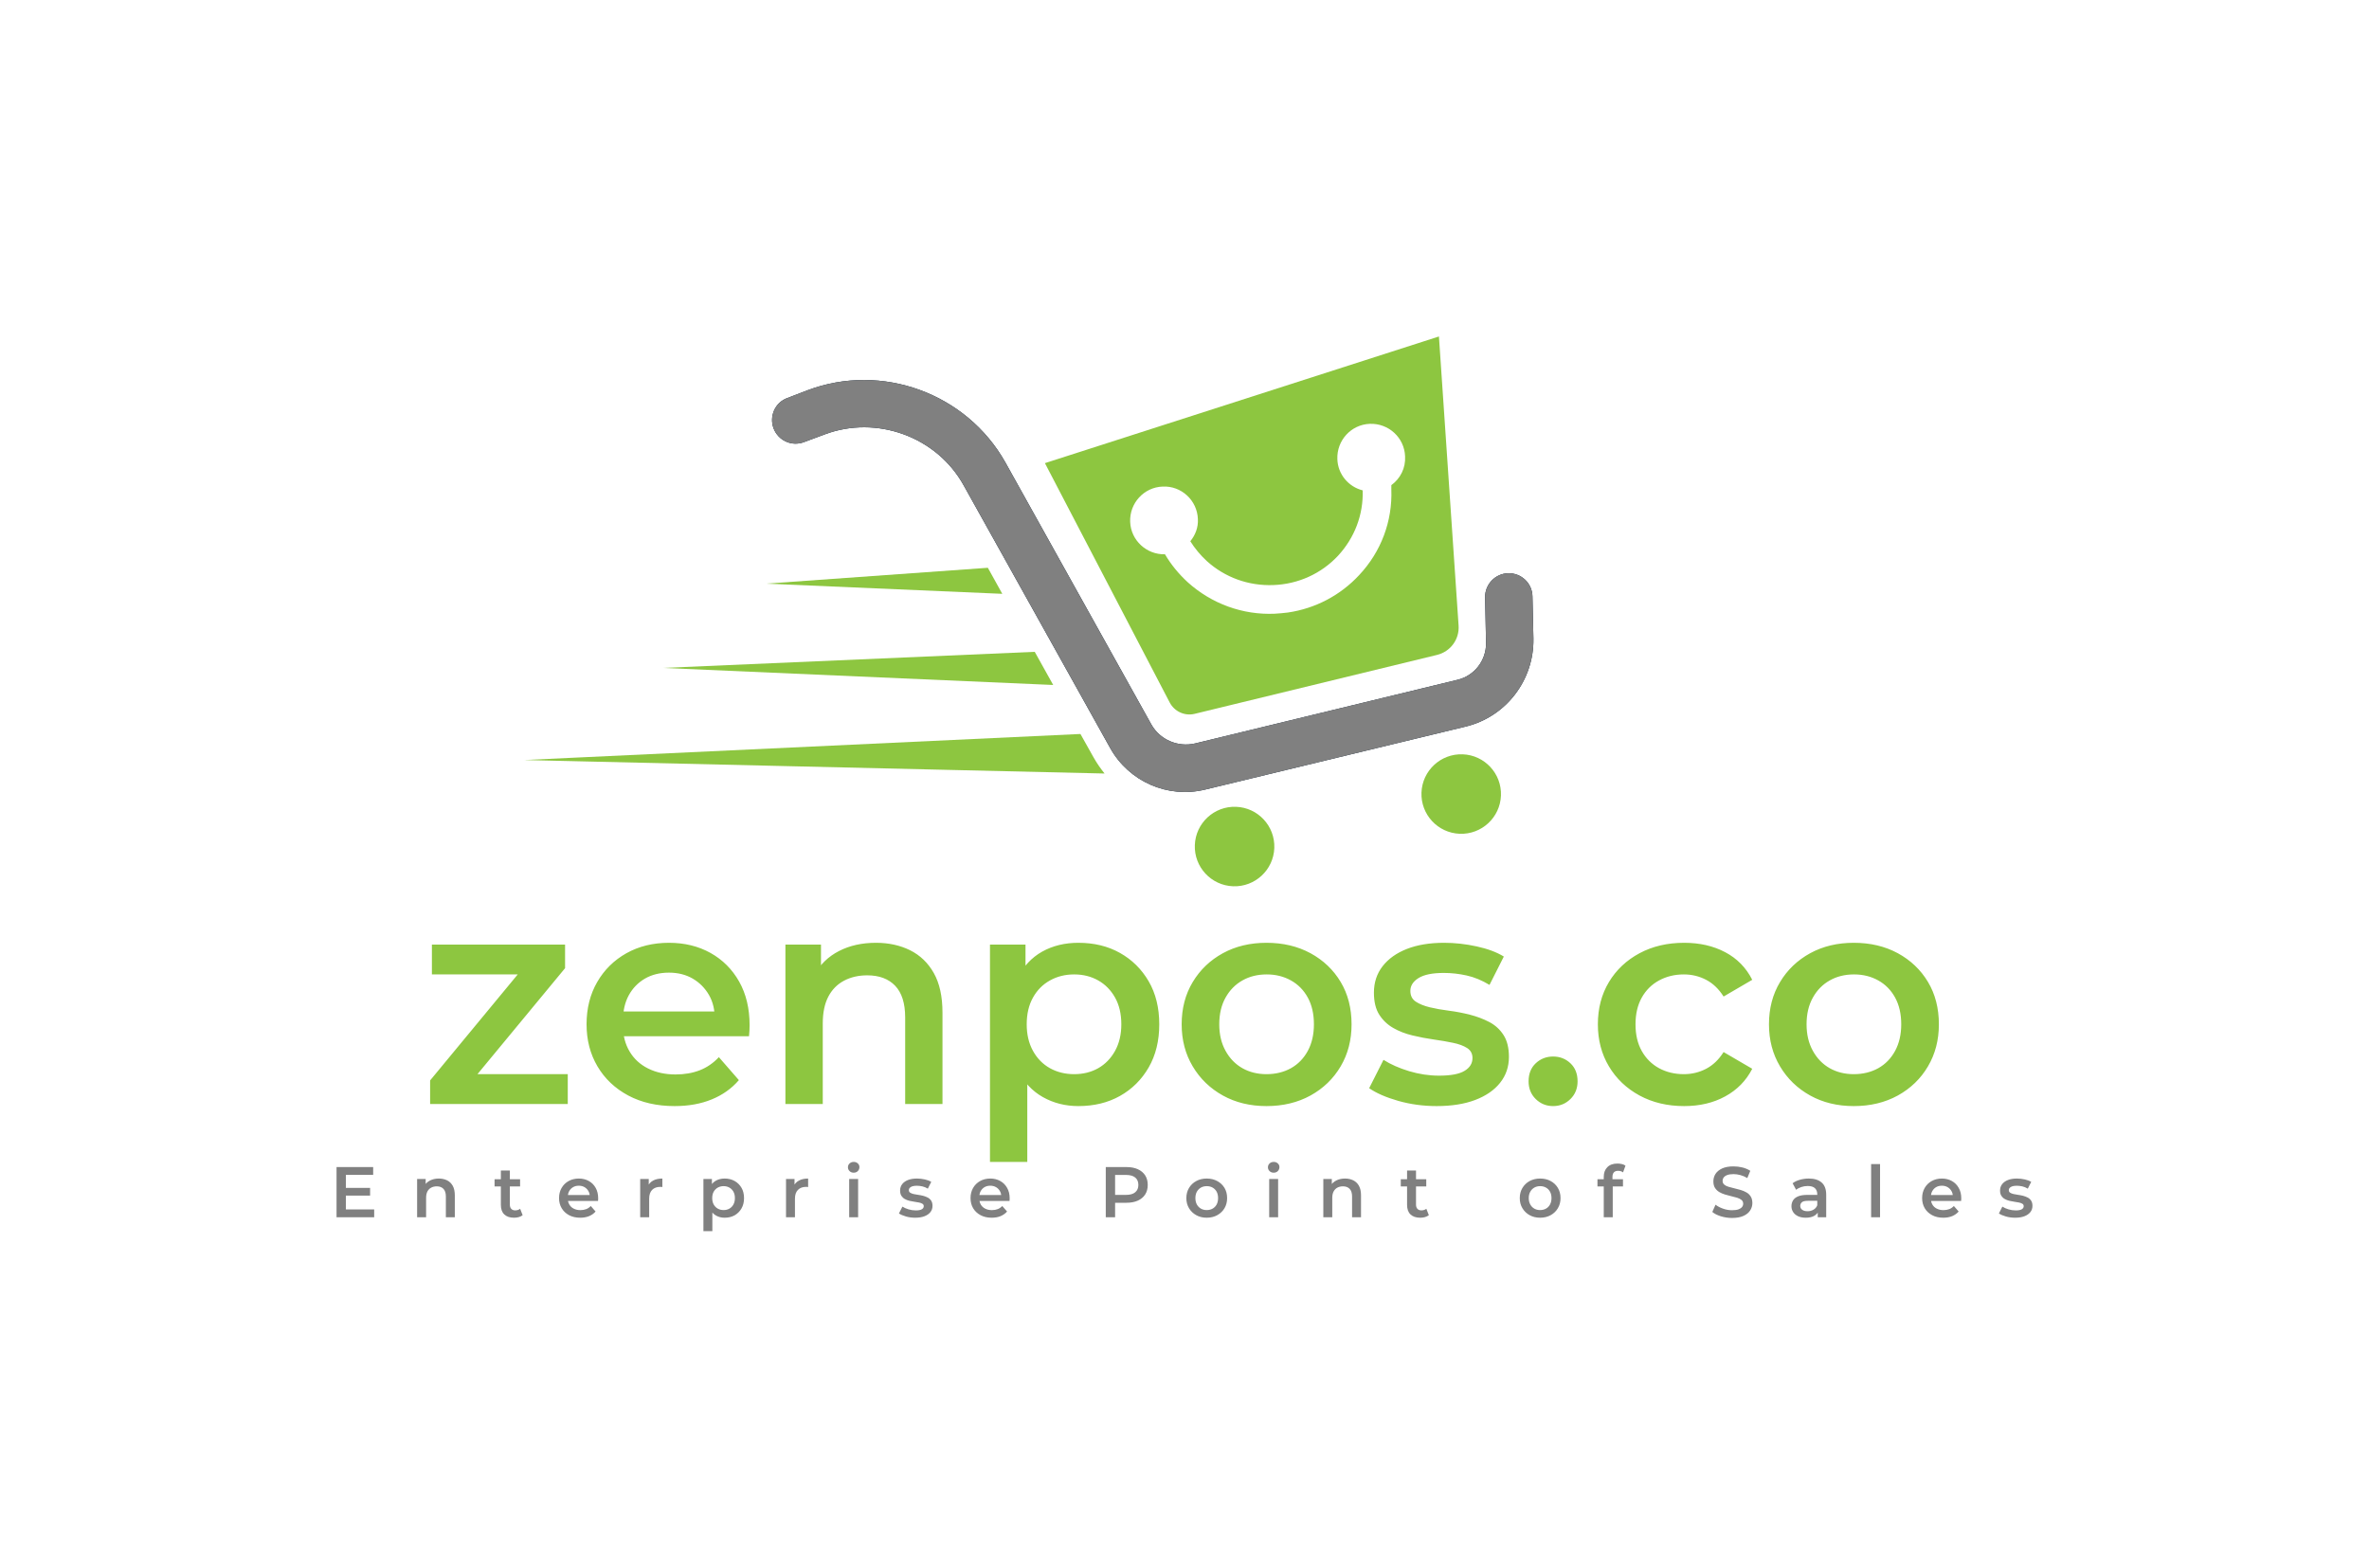 <svg xmlns="http://www.w3.org/2000/svg" viewBox="41.125 126.274 492.75 326.12"> <svg xmlns="http://www.w3.org/2000/svg" xmlns:xlink="http://www.w3.org/1999/xlink" version="1.1" id="Layer_1" x="150.161" y="196.274" viewBox="308.8 388.2 426.206 232.676" xml:space="preserve" height="114.598" width="209.915" preserveAspectRatio="xMinYMin" enable-background="new 0 0 1200 1000" style="overflow: visible;"><path class="st0" d="M735,515.8c0.3,17.6-11.6,33.1-28.7,37.2l-110,26.6c-15.8,3.8-32.1-3.4-40-17.5l-61.9-111    c-11.4-20.6-36.8-29.8-58.8-21.5l-8.6,3.2c-5.2,2-10.9-0.6-12.9-5.8c-1.9-5.1,0.6-10.9,5.8-12.8l8.6-3.3    c31.3-11.8,67.1,1.3,83.5,30.5l61.6,110.6c3.6,6.5,11.2,9.8,18.5,8.1L703,533.2c7.1-1.7,12.1-8.2,12-15.5l-0.4-19.3    c-0.1-5.5,4.3-10.1,9.8-10.2c5.5-0.1,10.1,4.2,10.2,9.8L735,515.8z" style="fill: #071B30;"></path><path class="st1" d="M735,515.8c0.3,17.6-11.6,33.1-28.7,37.2l-110,26.6c-15.8,3.8-32.1-3.4-40-17.5l-61.9-111    c-11.4-20.6-36.8-29.8-58.8-21.5l-8.6,3.2c-5.2,2-10.9-0.6-12.9-5.8c-1.9-5.1,0.6-10.9,5.8-12.8l8.6-3.3    c31.3-11.8,67.1,1.3,83.5,30.5l61.6,110.6c3.6,6.5,11.2,9.8,18.5,8.1L703,533.2c7.1-1.7,12.1-8.2,12-15.5l-0.4-19.3    c-0.1-5.5,4.3-10.1,9.8-10.2c5.5-0.1,10.1,4.2,10.2,9.8L735,515.8z" style="fill: #808080;"></path><ellipse transform="matrix(3.737631e-02 -0.999 0.999 3.737631e-02 -16.864 1189.477)" class="st2" cx="609" cy="603.5" rx="16.8" ry="16.8" style="fill: #8DC640;"></ellipse><ellipse transform="matrix(3.737631e-02 -0.999 0.999 3.737631e-02 97.452 1263.741)" class="st2" cx="704.7" cy="581.3" rx="16.8" ry="16.8" style="fill: #8DC640;"></ellipse><path class="st2" d="M695.1,388.2l-166.4,53.5l52.7,101.1c2,3.8,6.3,5.8,10.5,4.8l102.4-24.9c5.7-1.4,9.5-6.6,9.1-12.4L695.1,388.2   z M675,451v1.8c0.5,13.4-4.3,26.3-13.6,36.2c-8,8.6-18.5,14.1-30.1,15.8c-1.8,0.2-3.6,0.4-5.5,0.5c-13.6,0.6-26.7-4.2-36.8-13.3   c-3.8-3.5-7-7.4-9.6-11.8c-7.8,0.2-14.4-5.9-14.7-13.7c-0.3-7.9,5.8-14.6,13.7-14.9c7.9-0.4,14.6,5.8,14.9,13.7   c0.2,3.6-1.1,6.8-3.2,9.4c1.9,3,4.2,5.8,6.9,8.3c7.7,7,17.7,10.6,28.2,10.2c10.5-0.4,20.2-4.8,27.3-12.4c7-7.6,10.7-17.3,10.4-27.6   c-6-1.5-10.5-6.8-10.7-13.2c-0.3-7.9,5.8-14.6,13.7-14.9c7.9-0.3,14.6,5.8,14.9,13.7C681.1,443.8,678.8,448.2,675,451z" style="fill: #8DC640;"></path><path class="st2" d="M553.9,572.8l-245.1-5.7l234.9-11l5.5,9.8C550.6,568.4,552.2,570.7,553.9,572.8z" style="fill: #8DC640;"></path><polygon class="st2" points="532.2,535.4 367.4,528.2 524.4,521.4   " style="fill: #8DC640;"></polygon><polygon class="st2" points="510.7,496.9 410.9,492.6 504.6,485.9   " style="fill: #8DC640;"></polygon></svg> <svg y="367.994" viewBox="1.4 2.92 352.75 14.4" x="111.125" height="14.4" width="352.75" xmlns="http://www.w3.org/2000/svg" style="overflow: visible;"><g fill="#808080" fill-opacity="1" style=""><path d="M3.19 9.93L3.19 8.33L8.38 8.33L8.38 9.93L3.19 9.93ZM3.34 5.62L3.34 12.80L9.23 12.80L9.23 14.43L1.40 14.43L1.40 3.99L9.02 3.99L9.02 5.62L3.34 5.62ZM22.68 6.38L22.68 6.38Q23.63 6.38 24.39 6.75Q25.14 7.12 25.57 7.89Q26.00 8.66 26.00 9.87L26.00 9.87L26.00 14.43L24.14 14.43L24.14 10.11Q24.14 9.05 23.64 8.53Q23.14 8.00 22.25 8.00L22.25 8.00Q21.59 8.00 21.09 8.27Q20.58 8.54 20.30 9.07Q20.03 9.60 20.03 10.40L20.03 10.40L20.03 14.43L18.16 14.43L18.16 6.47L19.94 6.47L19.94 8.62L19.63 7.96Q20.04 7.20 20.84 6.79Q21.64 6.38 22.68 6.38ZM38.33 14.53L38.33 14.53Q37.01 14.53 36.30 13.85Q35.58 13.18 35.58 11.85L35.58 11.85L35.58 4.71L37.45 4.71L37.45 11.80Q37.45 12.37 37.74 12.68Q38.03 13.00 38.55 13.00L38.55 13.00Q39.18 13.00 39.59 12.67L39.59 12.67L40.11 14.00Q39.79 14.26 39.31 14.40Q38.83 14.53 38.33 14.53ZM39.58 8.02L34.27 8.02L34.27 6.53L39.58 6.53L39.58 8.02ZM52.08 14.53L52.08 14.53Q50.75 14.53 49.76 14.00Q48.77 13.47 48.23 12.55Q47.68 11.63 47.68 10.45L47.68 10.45Q47.68 9.26 48.21 8.34Q48.74 7.42 49.67 6.90Q50.60 6.38 51.80 6.38L51.80 6.38Q52.96 6.38 53.87 6.89Q54.78 7.39 55.30 8.32Q55.82 9.24 55.82 10.49L55.82 10.49Q55.82 10.61 55.81 10.76Q55.81 10.91 55.79 11.04L55.79 11.04L49.16 11.04L49.16 9.81L54.81 9.81L54.08 10.20Q54.09 9.51 53.79 8.99Q53.49 8.47 52.98 8.17Q52.47 7.87 51.80 7.87L51.80 7.87Q51.11 7.87 50.60 8.17Q50.08 8.47 49.79 9.00Q49.50 9.52 49.50 10.24L49.50 10.24L49.50 10.54Q49.50 11.25 49.83 11.80Q50.16 12.36 50.75 12.65Q51.35 12.95 52.12 12.95L52.12 12.95Q52.79 12.95 53.33 12.74Q53.87 12.54 54.28 12.09L54.28 12.09L55.28 13.24Q54.75 13.86 53.93 14.20Q53.12 14.53 52.08 14.53ZM66.43 14.43L64.56 14.43L64.56 6.47L66.34 6.47L66.34 8.66L66.13 8.02Q66.49 7.21 67.25 6.80Q68.02 6.38 69.17 6.38L69.17 6.38L69.17 8.15Q69.05 8.12 68.95 8.12Q68.84 8.11 68.74 8.11L68.74 8.11Q67.68 8.11 67.05 8.73Q66.43 9.35 66.43 10.57L66.43 10.57L66.43 14.43ZM82.12 14.53L82.12 14.53Q81.15 14.53 80.35 14.09Q79.55 13.64 79.08 12.74Q78.61 11.83 78.61 10.45L78.61 10.45Q78.61 9.05 79.07 8.15Q79.52 7.26 80.31 6.82Q81.10 6.38 82.12 6.38L82.12 6.38Q83.30 6.38 84.20 6.89Q85.10 7.39 85.63 8.30Q86.16 9.21 86.16 10.45L86.16 10.45Q86.16 11.69 85.63 12.60Q85.10 13.52 84.20 14.03Q83.30 14.53 82.12 14.53ZM79.57 17.32L77.71 17.32L77.71 6.47L79.48 6.47L79.48 8.35L79.42 10.46L79.57 12.58L79.57 17.32ZM81.91 12.94L81.91 12.94Q82.58 12.94 83.11 12.64Q83.64 12.34 83.95 11.78Q84.26 11.21 84.26 10.45L84.26 10.45Q84.26 9.67 83.95 9.11Q83.64 8.56 83.11 8.26Q82.58 7.96 81.91 7.96L81.91 7.96Q81.24 7.96 80.70 8.26Q80.17 8.56 79.85 9.11Q79.54 9.67 79.54 10.45L79.54 10.45Q79.54 11.21 79.85 11.78Q80.17 12.34 80.70 12.64Q81.24 12.94 81.91 12.94ZM96.75 14.43L94.89 14.43L94.89 6.47L96.66 6.47L96.66 8.66L96.45 8.02Q96.81 7.21 97.58 6.80Q98.34 6.38 99.49 6.38L99.49 6.38L99.49 8.15Q99.37 8.12 99.27 8.12Q99.16 8.11 99.06 8.11L99.06 8.11Q98.00 8.11 97.38 8.73Q96.75 9.35 96.75 10.57L96.75 10.57L96.75 14.43ZM109.89 14.43L108.03 14.43L108.03 6.47L109.89 6.47L109.89 14.43ZM108.97 5.16L108.97 5.16Q108.45 5.16 108.11 4.83Q107.77 4.50 107.77 4.04L107.77 4.04Q107.77 3.56 108.11 3.24Q108.45 2.92 108.97 2.92L108.97 2.92Q109.49 2.92 109.82 3.23Q110.16 3.53 110.16 3.99L110.16 3.99Q110.16 4.49 109.83 4.82Q109.50 5.16 108.97 5.16ZM121.75 14.53L121.75 14.53Q120.75 14.53 119.84 14.27Q118.92 14.01 118.38 13.64L118.38 13.64L119.10 12.22Q119.63 12.57 120.38 12.79Q121.12 13.01 121.87 13.01L121.87 13.01Q122.75 13.01 123.14 12.77Q123.54 12.54 123.54 12.13L123.54 12.13Q123.54 11.80 123.27 11.63Q123.00 11.46 122.57 11.37Q122.14 11.28 121.61 11.21Q121.08 11.13 120.55 11.01Q120.02 10.88 119.59 10.63Q119.16 10.39 118.89 9.97Q118.62 9.55 118.62 8.87L118.62 8.87Q118.62 8.11 119.05 7.55Q119.48 6.99 120.27 6.68Q121.05 6.38 122.12 6.38L122.12 6.38Q122.93 6.38 123.75 6.56Q124.57 6.74 125.10 7.07L125.10 7.07L124.39 8.48Q123.82 8.14 123.25 8.01Q122.67 7.88 122.11 7.88L122.11 7.88Q121.26 7.88 120.85 8.14Q120.44 8.39 120.44 8.78L120.44 8.78Q120.44 9.14 120.71 9.32Q120.98 9.49 121.41 9.60Q121.84 9.70 122.37 9.77Q122.90 9.84 123.42 9.97Q123.94 10.11 124.38 10.34Q124.82 10.57 125.09 10.99Q125.36 11.40 125.36 12.07L125.36 12.07Q125.36 12.82 124.92 13.37Q124.48 13.92 123.67 14.23Q122.87 14.53 121.75 14.53ZM137.66 14.53L137.66 14.53Q136.34 14.53 135.35 14.00Q134.36 13.47 133.81 12.55Q133.27 11.63 133.27 10.45L133.27 10.45Q133.27 9.26 133.80 8.34Q134.33 7.42 135.26 6.90Q136.19 6.38 137.38 6.38L137.38 6.38Q138.54 6.38 139.45 6.89Q140.36 7.39 140.88 8.32Q141.41 9.24 141.41 10.49L141.41 10.49Q141.41 10.61 141.40 10.76Q141.39 10.91 141.38 11.04L141.38 11.04L134.74 11.04L134.74 9.81L140.39 9.81L139.66 10.20Q139.68 9.51 139.38 8.99Q139.08 8.47 138.57 8.17Q138.05 7.87 137.38 7.87L137.38 7.87Q136.70 7.87 136.18 8.17Q135.67 8.47 135.38 9.00Q135.09 9.52 135.09 10.24L135.09 10.24L135.09 10.54Q135.09 11.25 135.41 11.80Q135.74 12.36 136.34 12.65Q136.93 12.95 137.71 12.95L137.71 12.95Q138.38 12.95 138.92 12.74Q139.45 12.54 139.87 12.09L139.87 12.09L140.87 13.24Q140.33 13.86 139.52 14.20Q138.71 14.53 137.66 14.53ZM163.34 14.43L161.40 14.43L161.40 3.99L165.69 3.99Q167.08 3.99 168.07 4.44Q169.06 4.89 169.60 5.72Q170.13 6.56 170.13 7.71L170.13 7.71Q170.13 8.85 169.60 9.69Q169.06 10.52 168.07 10.97Q167.08 11.42 165.69 11.42L165.69 11.42L162.47 11.42L163.34 10.51L163.34 14.43ZM163.34 4.68L163.34 10.72L162.47 9.78L165.60 9.78Q166.88 9.78 167.53 9.23Q168.18 8.69 168.18 7.71L168.18 7.71Q168.18 6.71 167.53 6.17Q166.88 5.63 165.60 5.63L165.60 5.63L162.47 5.63L163.34 4.68ZM182.39 14.53L182.39 14.53Q181.17 14.53 180.22 14.00Q179.26 13.47 178.71 12.55Q178.16 11.63 178.16 10.45L178.16 10.45Q178.16 9.26 178.71 8.34Q179.26 7.42 180.22 6.90Q181.17 6.38 182.39 6.38L182.39 6.38Q183.63 6.38 184.59 6.90Q185.55 7.42 186.10 8.33Q186.64 9.24 186.64 10.45L186.64 10.45Q186.64 11.63 186.10 12.55Q185.55 13.47 184.59 14.00Q183.63 14.53 182.39 14.53ZM182.39 12.94L182.39 12.94Q183.08 12.94 183.62 12.64Q184.15 12.34 184.46 11.78Q184.76 11.21 184.76 10.45L184.76 10.45Q184.76 9.67 184.46 9.11Q184.15 8.56 183.62 8.26Q183.08 7.96 182.41 7.96L182.41 7.96Q181.72 7.96 181.19 8.26Q180.67 8.56 180.35 9.11Q180.04 9.67 180.04 10.45L180.04 10.45Q180.04 11.21 180.35 11.78Q180.67 12.34 181.19 12.64Q181.72 12.94 182.39 12.94ZM197.25 14.43L195.39 14.43L195.39 6.47L197.25 6.47L197.25 14.43ZM196.33 5.16L196.33 5.16Q195.80 5.16 195.47 4.83Q195.13 4.50 195.13 4.04L195.13 4.04Q195.13 3.56 195.47 3.24Q195.80 2.92 196.33 2.92L196.33 2.92Q196.85 2.92 197.18 3.23Q197.52 3.53 197.52 3.99L197.52 3.99Q197.52 4.49 197.19 4.82Q196.86 5.16 196.33 5.16ZM211.17 6.38L211.17 6.38Q212.12 6.38 212.87 6.75Q213.63 7.12 214.06 7.89Q214.49 8.66 214.49 9.87L214.49 9.87L214.49 14.43L212.63 14.43L212.63 10.11Q212.63 9.05 212.13 8.53Q211.63 8.00 210.73 8.00L210.73 8.00Q210.08 8.00 209.57 8.27Q209.07 8.54 208.79 9.07Q208.51 9.60 208.51 10.40L208.51 10.40L208.51 14.43L206.65 14.43L206.65 6.47L208.42 6.47L208.42 8.62L208.11 7.96Q208.53 7.20 209.33 6.79Q210.12 6.38 211.17 6.38ZM226.81 14.53L226.81 14.53Q225.50 14.53 224.79 13.85Q224.07 13.18 224.07 11.85L224.07 11.85L224.07 4.71L225.93 4.71L225.93 11.80Q225.93 12.37 226.22 12.68Q226.51 13.00 227.04 13.00L227.04 13.00Q227.66 13.00 228.08 12.67L228.08 12.67L228.60 14.00Q228.27 14.26 227.80 14.40Q227.32 14.53 226.81 14.53ZM228.06 8.02L222.76 8.02L222.76 6.53L228.06 6.53L228.06 8.02ZM251.74 14.53L251.74 14.53Q250.52 14.53 249.56 14.00Q248.61 13.47 248.06 12.55Q247.51 11.63 247.51 10.45L247.51 10.45Q247.51 9.26 248.06 8.34Q248.61 7.42 249.56 6.90Q250.52 6.38 251.74 6.38L251.74 6.38Q252.98 6.38 253.94 6.90Q254.90 7.42 255.44 8.33Q255.99 9.24 255.99 10.45L255.99 10.45Q255.99 11.63 255.44 12.55Q254.90 13.47 253.94 14.00Q252.98 14.53 251.74 14.53ZM251.74 12.94L251.74 12.94Q252.42 12.94 252.96 12.64Q253.50 12.34 253.80 11.78Q254.11 11.21 254.11 10.45L254.11 10.45Q254.11 9.67 253.80 9.11Q253.50 8.56 252.96 8.26Q252.42 7.96 251.75 7.96L251.75 7.96Q251.07 7.96 250.54 8.26Q250.01 8.56 249.70 9.11Q249.38 9.67 249.38 10.45L249.38 10.45Q249.38 11.21 249.70 11.78Q250.01 12.34 250.54 12.64Q251.07 12.94 251.74 12.94ZM266.85 14.43L264.98 14.43L264.98 6.02Q264.98 4.77 265.72 4.02Q266.46 3.26 267.83 3.26L267.83 3.26Q268.32 3.26 268.76 3.37Q269.20 3.47 269.50 3.70L269.50 3.70L268.99 5.10Q268.79 4.93 268.52 4.85Q268.25 4.77 267.97 4.77L267.97 4.77Q267.38 4.77 267.09 5.09Q266.79 5.41 266.79 6.05L266.79 6.05L266.79 6.95L266.85 7.78L266.85 14.43ZM268.98 8.02L263.67 8.02L263.67 6.53L268.98 6.53L268.98 8.02ZM291.67 14.58L291.67 14.58Q290.45 14.58 289.33 14.23Q288.21 13.88 287.56 13.33L287.56 13.33L288.23 11.82Q288.85 12.31 289.78 12.64Q290.70 12.97 291.67 12.97L291.67 12.97Q292.49 12.97 293.00 12.79Q293.50 12.61 293.74 12.30Q293.98 12.00 293.98 11.61L293.98 11.61Q293.98 11.13 293.64 10.84Q293.29 10.55 292.75 10.38Q292.21 10.21 291.54 10.06Q290.88 9.91 290.22 9.71Q289.55 9.51 289.01 9.19Q288.47 8.87 288.12 8.33Q287.78 7.80 287.78 6.96L287.78 6.96Q287.78 6.11 288.23 5.40Q288.69 4.70 289.62 4.27Q290.55 3.85 291.98 3.85L291.98 3.85Q292.92 3.85 293.85 4.08Q294.77 4.32 295.46 4.77L295.46 4.77L294.84 6.28Q294.14 5.86 293.40 5.66Q292.65 5.46 291.97 5.46L291.97 5.46Q291.16 5.46 290.66 5.65Q290.16 5.84 289.93 6.16Q289.70 6.47 289.70 6.87L289.70 6.87Q289.70 7.35 290.04 7.64Q290.37 7.93 290.92 8.09Q291.46 8.26 292.13 8.41Q292.80 8.57 293.47 8.76Q294.13 8.96 294.67 9.27Q295.22 9.58 295.55 10.12Q295.89 10.66 295.89 11.48L295.89 11.48Q295.89 12.31 295.43 13.02Q294.98 13.73 294.04 14.15Q293.10 14.58 291.67 14.58ZM311.25 14.43L309.49 14.43L309.49 12.82L309.39 12.48L309.39 9.66Q309.39 8.84 308.90 8.38Q308.40 7.93 307.40 7.93L307.40 7.93Q306.73 7.93 306.09 8.14Q305.44 8.35 304.99 8.72L304.99 8.72L304.26 7.36Q304.90 6.87 305.79 6.63Q306.67 6.38 307.63 6.38L307.63 6.38Q309.36 6.38 310.30 7.21Q311.25 8.03 311.25 9.76L311.25 9.76L311.25 14.43ZM306.99 14.53L306.99 14.53Q306.09 14.53 305.42 14.23Q304.75 13.92 304.39 13.38Q304.02 12.83 304.02 12.15L304.02 12.15Q304.02 11.48 304.34 10.94Q304.66 10.40 305.39 10.09Q306.12 9.78 307.33 9.78L307.33 9.78L309.64 9.78L309.64 11.01L307.46 11.01Q306.51 11.01 306.18 11.32Q305.85 11.63 305.85 12.07L305.85 12.07Q305.85 12.58 306.26 12.88Q306.66 13.18 307.37 13.18L307.37 13.18Q308.06 13.18 308.60 12.86Q309.15 12.55 309.39 11.94L309.39 11.94L309.70 13.06Q309.43 13.76 308.74 14.15Q308.05 14.53 306.99 14.53ZM322.45 14.43L320.59 14.43L320.59 3.37L322.45 3.37L322.45 14.43ZM335.60 14.53L335.60 14.53Q334.27 14.53 333.28 14.00Q332.29 13.47 331.74 12.55Q331.20 11.63 331.20 10.45L331.20 10.45Q331.20 9.26 331.73 8.34Q332.26 7.42 333.19 6.90Q334.12 6.38 335.31 6.38L335.31 6.38Q336.47 6.38 337.38 6.89Q338.29 7.39 338.81 8.32Q339.34 9.24 339.34 10.49L339.34 10.49Q339.34 10.61 339.33 10.76Q339.32 10.91 339.31 11.04L339.31 11.04L332.67 11.04L332.67 9.81L338.32 9.81L337.59 10.20Q337.61 9.51 337.31 8.99Q337.01 8.47 336.50 8.17Q335.98 7.87 335.31 7.87L335.31 7.87Q334.63 7.87 334.11 8.17Q333.60 8.47 333.31 9.00Q333.02 9.52 333.02 10.24L333.02 10.24L333.02 10.54Q333.02 11.25 333.34 11.80Q333.67 12.36 334.27 12.65Q334.86 12.95 335.64 12.95L335.64 12.95Q336.31 12.95 336.85 12.74Q337.38 12.54 337.80 12.09L337.80 12.09L338.80 13.24Q338.26 13.86 337.45 14.20Q336.64 14.53 335.60 14.53ZM350.54 14.53L350.54 14.53Q349.54 14.53 348.62 14.27Q347.71 14.01 347.17 13.64L347.17 13.64L347.89 12.22Q348.42 12.57 349.17 12.79Q349.91 13.01 350.66 13.01L350.66 13.01Q351.54 13.01 351.93 12.77Q352.33 12.54 352.33 12.13L352.33 12.13Q352.33 11.80 352.06 11.63Q351.79 11.46 351.36 11.37Q350.93 11.28 350.40 11.21Q349.87 11.13 349.34 11.01Q348.81 10.88 348.38 10.63Q347.95 10.39 347.68 9.97Q347.41 9.55 347.41 8.87L347.41 8.87Q347.41 8.11 347.84 7.55Q348.27 6.99 349.06 6.68Q349.84 6.38 350.91 6.38L350.91 6.38Q351.72 6.38 352.54 6.56Q353.36 6.74 353.89 7.07L353.89 7.07L353.18 8.48Q352.61 8.14 352.04 8.01Q351.46 7.88 350.90 7.88L350.90 7.88Q350.05 7.88 349.64 8.14Q349.23 8.39 349.23 8.78L349.23 8.78Q349.23 9.14 349.50 9.32Q349.77 9.49 350.20 9.60Q350.63 9.70 351.16 9.77Q351.69 9.84 352.21 9.97Q352.73 10.11 353.17 10.34Q353.61 10.57 353.88 10.99Q354.15 11.40 354.15 12.07L354.15 12.07Q354.15 12.82 353.71 13.37Q353.27 13.92 352.46 14.23Q351.66 14.53 350.54 14.53Z" transform="translate(0, 0)"></path></g></svg> <svg y="322.409" viewBox="2.36 26.58 313.82 45.59" x="130.59" height="45.59" width="313.82" xmlns="http://www.w3.org/2000/svg" style="overflow: visible;"><g fill="#8DC640" fill-opacity="1" style=""><path d="M30.99 60.12L2.36 60.12L2.36 55.21L22.79 30.49L24.22 33.16L2.73 33.16L2.73 26.95L30.43 26.95L30.43 31.86L10.00 56.58L8.45 53.91L30.99 53.91L30.99 60.12ZM53.22 60.55L53.22 60.55Q47.70 60.55 43.57 58.35Q39.44 56.14 37.17 52.29Q34.90 48.44 34.90 43.54L34.90 43.54Q34.90 38.57 37.11 34.75Q39.31 30.93 43.19 28.75Q47.08 26.58 52.04 26.58L52.04 26.58Q56.89 26.58 60.68 28.69Q64.46 30.80 66.64 34.65Q68.81 38.51 68.81 43.72L68.81 43.72Q68.81 44.22 68.78 44.84Q68.75 45.46 68.69 46.02L68.69 46.02L41.05 46.02L41.05 40.87L64.59 40.87L61.55 42.48Q61.61 39.62 60.37 37.45Q59.12 35.28 56.98 34.03Q54.84 32.79 52.04 32.79L52.04 32.79Q49.19 32.79 47.04 34.03Q44.90 35.28 43.69 37.48Q42.48 39.69 42.48 42.67L42.48 42.67L42.48 43.91Q42.48 46.89 43.85 49.19Q45.21 51.49 47.70 52.73Q50.18 53.97 53.41 53.97L53.41 53.97Q56.20 53.97 58.44 53.10Q60.68 52.23 62.42 50.37L62.42 50.37L66.58 55.15Q64.34 57.76 60.96 59.15Q57.57 60.55 53.22 60.55ZM95.08 26.58L95.08 26.58Q99.06 26.58 102.19 28.13Q105.33 29.69 107.13 32.88Q108.93 36.08 108.93 41.11L108.93 41.11L108.93 60.12L101.17 60.12L101.17 42.11Q101.17 37.70 99.09 35.52Q97.01 33.35 93.28 33.35L93.28 33.35Q90.55 33.35 88.44 34.47Q86.33 35.59 85.18 37.79Q84.03 40.00 84.03 43.35L84.03 43.35L84.03 60.12L76.26 60.12L76.26 26.95L83.66 26.95L83.66 35.90L82.35 33.16Q84.09 30.00 87.41 28.29Q90.74 26.58 95.08 26.58ZM137.19 60.55L137.19 60.55Q133.15 60.55 129.83 58.69Q126.51 56.83 124.55 53.07Q122.60 49.31 122.60 43.54L122.60 43.54Q122.60 37.70 124.49 33.97Q126.38 30.25 129.68 28.41Q132.97 26.58 137.19 26.58L137.19 26.58Q142.10 26.58 145.85 28.69Q149.61 30.80 151.82 34.59Q154.02 38.38 154.02 43.54L154.02 43.54Q154.02 48.69 151.82 52.51Q149.61 56.33 145.85 58.44Q142.10 60.55 137.19 60.55ZM126.57 72.17L118.81 72.17L118.81 26.95L126.20 26.95L126.20 34.78L125.95 43.60L126.57 52.42L126.57 72.17ZM136.32 53.91L136.32 53.91Q139.12 53.91 141.32 52.67Q143.52 51.42 144.83 49.06Q146.13 46.70 146.13 43.54L146.13 43.54Q146.13 40.31 144.83 37.98Q143.52 35.65 141.32 34.41Q139.12 33.16 136.32 33.16L136.32 33.16Q133.53 33.16 131.29 34.41Q129.05 35.65 127.75 37.98Q126.45 40.31 126.45 43.54L126.45 43.54Q126.45 46.70 127.75 49.06Q129.05 51.42 131.29 52.67Q133.53 53.91 136.32 53.91ZM176.32 60.55L176.32 60.55Q171.22 60.55 167.25 58.35Q163.27 56.14 160.98 52.29Q158.68 48.44 158.68 43.54L158.68 43.54Q158.68 38.57 160.98 34.75Q163.27 30.93 167.25 28.75Q171.22 26.58 176.32 26.58L176.32 26.58Q181.47 26.58 185.48 28.75Q189.48 30.93 191.75 34.72Q194.02 38.51 194.02 43.54L194.02 43.54Q194.02 48.44 191.75 52.29Q189.48 56.14 185.48 58.35Q181.47 60.55 176.32 60.55ZM176.32 53.91L176.32 53.91Q179.17 53.91 181.41 52.67Q183.64 51.42 184.92 49.06Q186.19 46.70 186.19 43.54L186.19 43.54Q186.19 40.31 184.92 37.98Q183.64 35.65 181.41 34.41Q179.17 33.16 176.38 33.16L176.38 33.16Q173.52 33.16 171.32 34.41Q169.11 35.65 167.81 37.98Q166.50 40.31 166.50 43.54L166.50 43.54Q166.50 46.70 167.81 49.06Q169.11 51.42 171.32 52.67Q173.52 53.91 176.32 53.91ZM211.72 60.55L211.72 60.55Q207.55 60.55 203.74 59.47Q199.92 58.38 197.68 56.83L197.68 56.83L200.66 50.93Q202.90 52.35 206.00 53.29Q209.11 54.22 212.21 54.22L212.21 54.22Q215.88 54.22 217.52 53.22Q219.17 52.23 219.17 50.55L219.17 50.55Q219.17 49.19 218.05 48.47Q216.93 47.76 215.13 47.39Q213.33 47.01 211.13 46.70Q208.92 46.39 206.72 45.86Q204.51 45.34 202.71 44.31Q200.91 43.29 199.79 41.55Q198.67 39.81 198.67 36.95L198.67 36.95Q198.67 33.79 200.47 31.46Q202.28 29.13 205.54 27.85Q208.80 26.58 213.27 26.58L213.27 26.58Q216.62 26.58 220.04 27.33Q223.45 28.07 225.69 29.44L225.69 29.44L222.71 35.34Q220.35 33.91 217.96 33.38Q215.57 32.85 213.21 32.85L213.21 32.85Q209.67 32.85 207.96 33.91Q206.25 34.97 206.25 36.58L206.25 36.58Q206.25 38.07 207.37 38.82Q208.49 39.56 210.29 40.00Q212.09 40.43 214.29 40.71Q216.50 40.99 218.67 41.55Q220.85 42.11 222.68 43.07Q224.51 44.03 225.63 45.77Q226.75 47.51 226.75 50.31L226.75 50.31Q226.75 53.41 224.91 55.71Q223.08 58.01 219.73 59.28Q216.37 60.55 211.72 60.55ZM235.94 60.55L235.94 60.55Q233.83 60.55 232.33 59.09Q230.84 57.63 230.84 55.40L230.84 55.40Q230.84 53.04 232.33 51.64Q233.83 50.24 235.94 50.24L235.94 50.24Q238.05 50.24 239.54 51.64Q241.03 53.04 241.03 55.40L241.03 55.40Q241.03 57.63 239.54 59.09Q238.05 60.55 235.94 60.55ZM263.20 60.55L263.20 60.55Q257.98 60.55 253.92 58.35Q249.85 56.14 247.55 52.29Q245.25 48.44 245.25 43.54L245.25 43.54Q245.25 38.57 247.55 34.75Q249.85 30.93 253.92 28.75Q257.98 26.58 263.20 26.58L263.20 26.58Q268.05 26.58 271.74 28.54Q275.44 30.49 277.36 34.28L277.36 34.28L271.40 37.76Q269.91 35.40 267.77 34.28Q265.62 33.16 263.14 33.16L263.14 33.16Q260.28 33.16 257.98 34.41Q255.69 35.65 254.38 37.98Q253.08 40.31 253.08 43.54L253.08 43.54Q253.08 46.77 254.38 49.09Q255.69 51.42 257.98 52.67Q260.28 53.91 263.14 53.91L263.14 53.91Q265.62 53.91 267.77 52.79Q269.91 51.67 271.40 49.31L271.40 49.31L277.36 52.79Q275.44 56.52 271.74 58.53Q268.05 60.55 263.20 60.55ZM298.48 60.55L298.48 60.55Q293.38 60.55 289.41 58.35Q285.43 56.14 283.14 52.29Q280.84 48.44 280.84 43.54L280.84 43.54Q280.84 38.57 283.14 34.75Q285.43 30.93 289.41 28.75Q293.38 26.58 298.48 26.58L298.48 26.58Q303.63 26.58 307.64 28.75Q311.64 30.93 313.91 34.72Q316.18 38.51 316.18 43.54L316.18 43.54Q316.18 48.44 313.91 52.29Q311.64 56.14 307.64 58.35Q303.63 60.55 298.48 60.55ZM298.48 53.91L298.48 53.91Q301.33 53.91 303.57 52.67Q305.80 51.42 307.08 49.06Q308.35 46.70 308.35 43.54L308.35 43.54Q308.35 40.31 307.08 37.98Q305.80 35.65 303.57 34.41Q301.33 33.16 298.54 33.16L298.54 33.16Q295.68 33.16 293.48 34.41Q291.27 35.65 289.97 37.98Q288.66 40.31 288.66 43.54L288.66 43.54Q288.66 46.70 289.97 49.06Q291.27 51.42 293.48 52.67Q295.68 53.91 298.48 53.91Z" transform="translate(0, 0)"></path></g></svg></svg>